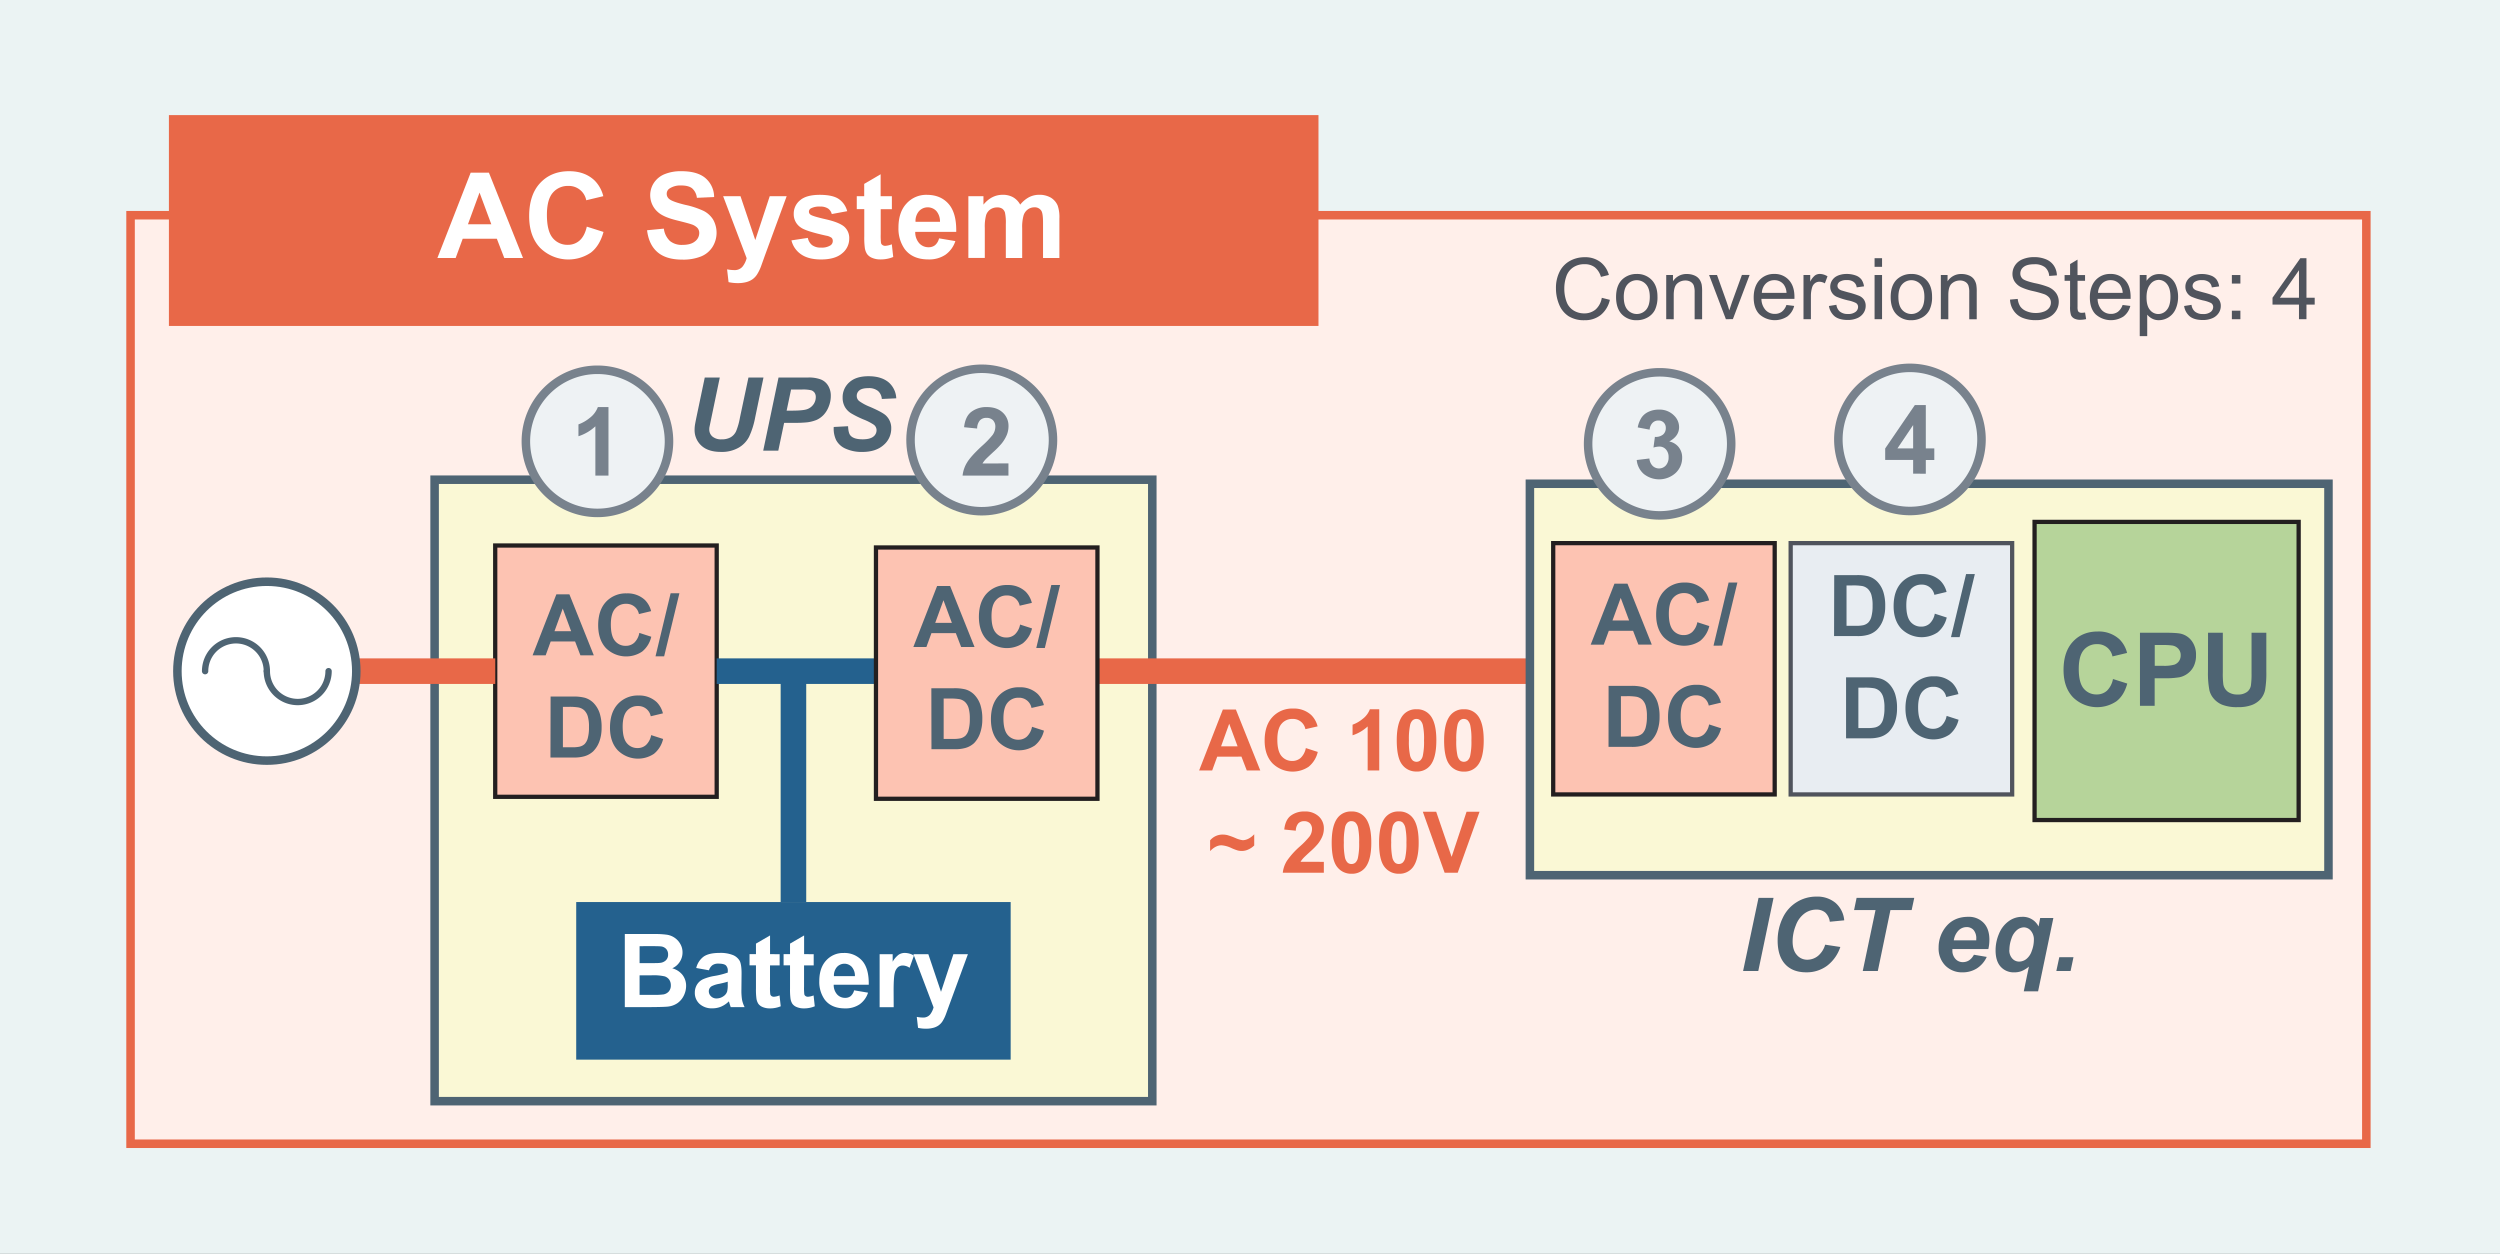 <svg id="Layer_1" data-name="Layer 1" xmlns="http://www.w3.org/2000/svg" viewBox="0 0 1296 650"><rect x="0" y="0" width="1296" height="650" fill="#333333" stroke="none"/><defs><style>.cls-1{fill:#ebf3f3;stroke-width:0.87px;}.cls-1,.cls-16,.cls-4{stroke:#231f20;}.cls-1,.cls-12,.cls-13,.cls-14,.cls-16,.cls-17,.cls-2,.cls-3,.cls-4,.cls-9{stroke-miterlimit:10;}.cls-2{fill:#ffefea;}.cls-12,.cls-2{stroke:#e86848;}.cls-14,.cls-2,.cls-3,.cls-9{stroke-width:4.42px;}.cls-3{fill:#faf8d5;}.cls-14,.cls-15,.cls-3{stroke:#4e6473;}.cls-4{fill:#fdc3b2;}.cls-16,.cls-17,.cls-4{stroke-width:2.21px;}.cls-5{fill:#4e6473;}.cls-6{fill:#24618e;}.cls-14,.cls-7{fill:#fff;}.cls-8{fill:#e86848;}.cls-9{fill:#eef2f4;stroke:#78828d;}.cls-10{fill:#78828d;}.cls-11{fill:#50545d;}.cls-12,.cls-13,.cls-15{fill:none;}.cls-12,.cls-13{stroke-width:13.25px;}.cls-13{stroke:#24618e;}.cls-15{stroke-linecap:round;stroke-linejoin:round;stroke-width:3.29px;}.cls-16{fill:#b6d49a;}.cls-17{fill:#e8edf2;stroke:#50545d;}</style></defs><rect class="cls-1" x="-7.35" y="-7.18" width="1310.2" height="666.95"/><rect class="cls-2" x="67.68" y="111.57" width="1159.03" height="481.35"/><rect class="cls-3" x="225.3" y="248.68" width="372.05" height="322.17"/><rect class="cls-4" x="256.72" y="282.79" width="114.82" height="130.28"/><path class="cls-5" d="M307.82,339.71h-6.94l-2.76-7.18H285.48l-2.6,7.18H276.1l12.32-31.61h6.75ZM296.07,327.2l-4.35-11.73-4.27,11.73Z"/><path class="cls-5" d="M331.43,328.09l6.19,2a13.89,13.89,0,0,1-4.73,7.69A14.9,14.9,0,0,1,314.14,336q-4-4.31-4.05-11.77,0-7.89,4.07-12.25a14,14,0,0,1,10.72-4.37A13.11,13.11,0,0,1,334.3,311a12.45,12.45,0,0,1,3.24,5.82l-6.32,1.51a6.55,6.55,0,0,0-6.66-5.31,7.21,7.21,0,0,0-5.71,2.53q-2.19,2.52-2.19,8.17c0,4,.72,6.84,2.16,8.54a7,7,0,0,0,5.61,2.54,6.42,6.42,0,0,0,4.37-1.61A9.35,9.35,0,0,0,331.43,328.09Z"/><path class="cls-5" d="M339.82,340.25l7.83-32.69h4.55l-7.91,32.69Z"/><path class="cls-5" d="M285.43,361.09H297.1a22.37,22.37,0,0,1,6,.61,10.49,10.49,0,0,1,4.77,2.91,13.8,13.8,0,0,1,3,5.12,23.34,23.34,0,0,1,1,7.47,20.74,20.74,0,0,1-1,6.73,14,14,0,0,1-3.38,5.58,11.21,11.21,0,0,1-4.49,2.52,19.15,19.15,0,0,1-5.65.67h-12Zm6.38,5.35v20.94h4.77a16.77,16.77,0,0,0,3.86-.31,5.85,5.85,0,0,0,2.58-1.31,6.84,6.84,0,0,0,1.67-3.05,20.75,20.75,0,0,0,.64-5.79,19,19,0,0,0-.64-5.63,7.35,7.35,0,0,0-1.81-3.06,6.17,6.17,0,0,0-3-1.49,29.12,29.12,0,0,0-5.24-.3Z"/><path class="cls-5" d="M337.57,381.08l6.19,2a13.9,13.9,0,0,1-4.74,7.69,14.89,14.89,0,0,1-18.74-1.79q-4.06-4.31-4.06-11.76,0-7.89,4.08-12.26A14,14,0,0,1,331,360.55a13.19,13.19,0,0,1,9.43,3.43,12.53,12.53,0,0,1,3.23,5.82l-6.32,1.51a6.52,6.52,0,0,0-6.66-5.3,7.2,7.2,0,0,0-5.7,2.52c-1.46,1.68-2.19,4.41-2.19,8.17q0,6,2.16,8.54a7,7,0,0,0,5.6,2.55,6.38,6.38,0,0,0,4.38-1.62A9.42,9.42,0,0,0,337.57,381.08Z"/><rect class="cls-6" x="298.71" y="467.62" width="225.22" height="81.7"/><path class="cls-7" d="M323.9,484.2h15.17a43.87,43.87,0,0,1,6.71.37,9.58,9.58,0,0,1,6.87,4.74,8.55,8.55,0,0,1,1.17,4.43,8.8,8.8,0,0,1-1.44,4.89,8.9,8.9,0,0,1-3.89,3.34,10.07,10.07,0,0,1,5.33,3.44,9.17,9.17,0,0,1,1.86,5.72,11.34,11.34,0,0,1-1.2,5,10.15,10.15,0,0,1-3.29,3.9,10.76,10.76,0,0,1-5.14,1.8q-1.91.21-9.23.26H323.9Zm7.66,6.31v8.77h5c3,0,4.84,0,5.57-.13a5,5,0,0,0,3.09-1.36,4,4,0,0,0,1.12-3,4.17,4.17,0,0,0-1-2.86,4.37,4.37,0,0,0-2.88-1.33q-1.14-.13-6.55-.13Zm0,15.09v10.14h7.09a35.77,35.77,0,0,0,5.26-.23,4.82,4.82,0,0,0,2.78-1.52,4.67,4.67,0,0,0,1.07-3.22,5,5,0,0,0-.83-2.9,4.68,4.68,0,0,0-2.39-1.73,26.16,26.16,0,0,0-6.79-.54Z"/><path class="cls-7" d="M367.53,503l-6.6-1.19a10.31,10.31,0,0,1,3.83-5.9q2.72-1.9,8.07-1.91a17.38,17.38,0,0,1,7.25,1.15,7.24,7.24,0,0,1,3.35,2.92c.65,1.19,1,3.35,1,6.51l-.08,8.49a29.66,29.66,0,0,0,.35,5.34,15.37,15.37,0,0,0,1.31,3.69h-7.19c-.19-.48-.43-1.2-.7-2.15-.12-.43-.21-.71-.26-.85a13.12,13.12,0,0,1-4,2.72,11.45,11.45,0,0,1-4.53.9,9.38,9.38,0,0,1-6.68-2.3,7.67,7.67,0,0,1-2.45-5.82,7.84,7.84,0,0,1,1.11-4.16,7.29,7.29,0,0,1,3.12-2.79,24.66,24.66,0,0,1,5.78-1.7,39.22,39.22,0,0,0,7.07-1.78v-.73a3.75,3.75,0,0,0-1-3q-1-.9-3.9-.9a5.18,5.18,0,0,0-3,.77A5.24,5.24,0,0,0,367.53,503Zm9.73,5.9c-.93.31-2.41.68-4.43,1.12a13.47,13.47,0,0,0-3.95,1.26,3.05,3.05,0,0,0-1.43,2.57,3.55,3.55,0,0,0,1.14,2.63,3.94,3.94,0,0,0,2.9,1.12,6.25,6.25,0,0,0,3.75-1.3,4.48,4.48,0,0,0,1.73-2.4,14.32,14.32,0,0,0,.29-3.55Z"/><path class="cls-7" d="M404.17,494.65v5.8h-5v11.07a28.61,28.61,0,0,0,.14,3.92,1.61,1.61,0,0,0,.65.92,2.08,2.08,0,0,0,1.23.36,9.25,9.25,0,0,0,2.92-.7l.62,5.64a14.33,14.33,0,0,1-5.74,1.09,9.08,9.08,0,0,1-3.54-.66,5.13,5.13,0,0,1-2.32-1.71,6.76,6.76,0,0,1-1-2.83,34.2,34.2,0,0,1-.24-5.12v-12h-3.33v-5.8h3.33v-5.46l7.3-4.24v9.7Z"/><path class="cls-7" d="M421.82,494.65v5.8h-5v11.07a28.61,28.61,0,0,0,.14,3.92,1.57,1.57,0,0,0,.65.92,2,2,0,0,0,1.23.36,9.31,9.31,0,0,0,2.92-.7l.62,5.64a14.33,14.33,0,0,1-5.74,1.09,9.13,9.13,0,0,1-3.55-.66,5.15,5.15,0,0,1-2.31-1.71,6.62,6.62,0,0,1-1-2.83,36.19,36.19,0,0,1-.23-5.12v-12h-3.34v-5.8h3.34v-5.46l7.3-4.24v9.7Z"/><path class="cls-7" d="M442.77,513.38,450,514.6a11.87,11.87,0,0,1-4.41,6.07,13,13,0,0,1-7.54,2.08q-7.17,0-10.61-4.68a15.74,15.74,0,0,1-2.72-9.47q0-6.84,3.57-10.7a11.76,11.76,0,0,1,9-3.87,12.2,12.2,0,0,1,9.68,4.05q3.54,4.05,3.39,12.41H432.19a7.36,7.36,0,0,0,1.76,5,5.5,5.5,0,0,0,4.19,1.8,4.48,4.48,0,0,0,2.88-.93A5.81,5.81,0,0,0,442.77,513.38Zm.42-7.35a7,7,0,0,0-1.63-4.79,5.23,5.23,0,0,0-7.71.09,6.65,6.65,0,0,0-1.53,4.7Z"/><path class="cls-7" d="M463.29,522.13H456V494.65h6.76v3.91a11.58,11.58,0,0,1,3.12-3.65A5.69,5.69,0,0,1,469,494a9.31,9.31,0,0,1,4.79,1.37l-2.26,6.34a6.39,6.39,0,0,0-3.41-1.19,4,4,0,0,0-2.59.84,5.74,5.74,0,0,0-1.67,3c-.4,1.47-.61,4.54-.61,9.21Z"/><path class="cls-7" d="M473.52,494.65h7.73l6.57,19.51,6.42-19.51h7.53l-9.7,26.44-1.74,4.79a19,19,0,0,1-1.82,3.68,8,8,0,0,1-2,2.05,8.61,8.61,0,0,1-2.77,1.23,14.09,14.09,0,0,1-3.71.44,18.91,18.91,0,0,1-4.12-.44l-.65-5.69a16.52,16.52,0,0,0,3.08.34,4.6,4.6,0,0,0,3.76-1.49,10.34,10.34,0,0,0,1.86-3.79Z"/><rect class="cls-8" x="87.56" y="59.67" width="595.94" height="109.3"/><path class="cls-7" d="M271.14,133.76h-9.72l-3.86-10H239.87l-3.66,10h-9.47L244,89.51h9.45Zm-16.45-17.51-6.1-16.42-6,16.42Z"/><path class="cls-7" d="M304.2,117.49l8.66,2.75q-2,7.24-6.62,10.76A20.84,20.84,0,0,1,280,128.49q-5.69-6-5.68-16.46,0-11.06,5.71-17.17t15-6.11q8.12,0,13.19,4.8a17.42,17.42,0,0,1,4.53,8.15l-8.84,2.11a9.15,9.15,0,0,0-9.33-7.42,10.1,10.1,0,0,0-8,3.53q-3.06,3.54-3.06,11.44,0,8.4,3,12a9.81,9.81,0,0,0,7.85,3.56,9,9,0,0,0,6.13-2.27C302.23,123.1,303.45,120.73,304.2,117.49Z"/><path class="cls-7" d="M335.44,119.36l8.7-.84a10.61,10.61,0,0,0,3.18,6.43,9.63,9.63,0,0,0,6.48,2q4.31,0,6.5-1.83a5.42,5.42,0,0,0,2.19-4.27,4,4,0,0,0-.92-2.67,7.37,7.37,0,0,0-3.22-1.92c-1-.36-3.43-1-7.15-1.93Q344,112.6,341.12,110A11.61,11.61,0,0,1,339,94.77a12.06,12.06,0,0,1,5.52-4.48,22.1,22.1,0,0,1,8.71-1.54q8.34,0,12.55,3.65a12.93,12.93,0,0,1,4.42,9.75l-8.94.4a7.57,7.57,0,0,0-2.46-4.91c-1.26-1-3.14-1.49-5.66-1.49a10.21,10.21,0,0,0-6.1,1.6,3.22,3.22,0,0,0-1.41,2.74,3.4,3.4,0,0,0,1.32,2.69c1.13.95,3.87,1.93,8.21,3a43.87,43.87,0,0,1,9.65,3.18,12.51,12.51,0,0,1,4.89,4.5,13.89,13.89,0,0,1-.35,14.17,12.67,12.67,0,0,1-6,4.94,25,25,0,0,1-9.63,1.62q-8.4,0-12.89-3.88T335.44,119.36Z"/><path class="cls-7" d="M374.87,101.7h9l7.67,22.76,7.49-22.76h8.78l-11.32,30.85-2,5.59a22.35,22.35,0,0,1-2.13,4.29,9.29,9.29,0,0,1-2.32,2.39,10.11,10.11,0,0,1-3.23,1.44,16.92,16.92,0,0,1-4.33.51,22.61,22.61,0,0,1-4.8-.51l-.76-6.64a18.93,18.93,0,0,0,3.59.39,5.32,5.32,0,0,0,4.38-1.74,11.87,11.87,0,0,0,2.17-4.42Z"/><path class="cls-7" d="M410.28,124.61l8.51-1.29a6.22,6.22,0,0,0,2.2,3.75,7.43,7.43,0,0,0,4.65,1.29,8.4,8.4,0,0,0,4.95-1.21,2.68,2.68,0,0,0,1.12-2.26,2.22,2.22,0,0,0-.6-1.6,6.62,6.62,0,0,0-2.84-1.12q-10.26-2.27-13-4.14a8.24,8.24,0,0,1-3.8-7.21,8.89,8.89,0,0,1,3.29-7Q418,101,425,101q6.58,0,9.78,2.14a11,11,0,0,1,4.41,6.34l-8,1.48a4.94,4.94,0,0,0-1.95-2.87,7.16,7.16,0,0,0-4.09-1,9.27,9.27,0,0,0-4.8.94,2,2,0,0,0-1,1.72,1.88,1.88,0,0,0,.85,1.54c.76.56,3.41,1.36,7.92,2.39s7.68,2.28,9.47,3.77a7.84,7.84,0,0,1,2.65,6.31,9.68,9.68,0,0,1-3.68,7.58q-3.68,3.17-10.9,3.17-6.54,0-10.37-2.66A12.24,12.24,0,0,1,410.28,124.61Z"/><path class="cls-7" d="M462.35,101.7v6.76h-5.79v12.92a32.91,32.91,0,0,0,.16,4.58,1.84,1.84,0,0,0,.76,1.07,2.39,2.39,0,0,0,1.43.42,11,11,0,0,0,3.41-.81l.73,6.58a17,17,0,0,1-6.71,1.27,10.67,10.67,0,0,1-4.13-.77,6,6,0,0,1-2.7-2,7.83,7.83,0,0,1-1.2-3.3,41.45,41.45,0,0,1-.27-6v-14h-3.89V101.7H448V95.33l8.52-5V101.7Z"/><path class="cls-7" d="M486.8,123.56l8.46,1.42a13.91,13.91,0,0,1-5.15,7.08,15.12,15.12,0,0,1-8.8,2.43q-8.35,0-12.38-5.47A18.38,18.38,0,0,1,465.76,118q0-8,4.17-12.48A13.71,13.71,0,0,1,480.46,101q7.16,0,11.3,4.72t3.95,14.48H474.46a8.58,8.58,0,0,0,2.05,5.87,6.42,6.42,0,0,0,4.89,2.1,5.2,5.2,0,0,0,3.35-1.09A6.68,6.68,0,0,0,486.8,123.56Zm.49-8.58a8.22,8.22,0,0,0-1.9-5.6,6.14,6.14,0,0,0-9,.11,7.81,7.81,0,0,0-1.78,5.49Z"/><path class="cls-7" d="M502,101.7h7.82v4.38c2.79-3.4,6.13-5.1,10-5.1a10.81,10.81,0,0,1,5.34,1.26,9.84,9.84,0,0,1,3.72,3.84,14.79,14.79,0,0,1,4.55-3.84,11.27,11.27,0,0,1,5.23-1.26,11.67,11.67,0,0,1,6,1.43,8.85,8.85,0,0,1,3.66,4.21,18.37,18.37,0,0,1,.87,6.64v20.5h-8.48V115.44c0-3.18-.29-5.24-.88-6.16a4,4,0,0,0-3.62-1.81,5.81,5.81,0,0,0-3.35,1.08,6,6,0,0,0-2.26,3.19,22.62,22.62,0,0,0-.7,6.62v15.4h-8.48V116.19a24.56,24.56,0,0,0-.45-6,3.88,3.88,0,0,0-1.41-2,4.44,4.44,0,0,0-2.58-.66,6.21,6.21,0,0,0-3.53,1,5.78,5.78,0,0,0-2.25,3,22.75,22.75,0,0,0-.68,6.61v15.58H502Z"/><path class="cls-9" d="M346.81,228.79a37.1,37.1,0,1,1-37.1-37.1A37.1,37.1,0,0,1,346.81,228.79Z"/><path class="cls-10" d="M315.43,246.54h-6.79V221a23.35,23.35,0,0,1-8.77,5.15V220a19.69,19.69,0,0,0,5.78-3.3,12.53,12.53,0,0,0,4.27-5.66h5.51Z"/><circle class="cls-9" cx="511.51" cy="228.79" r="37.09" transform="matrix(0.92, -0.38, 0.38, 0.92, -48.58, 211.98)"/><path class="cls-10" d="M522.78,240.24v6.3H499a16.37,16.37,0,0,1,2.32-6.77q1.92-3.2,7.63-8.49a47,47,0,0,0,5.62-5.8,7.42,7.42,0,0,0,1.41-4.15,4.74,4.74,0,0,0-1.22-3.49,4.58,4.58,0,0,0-3.37-1.22A4.51,4.51,0,0,0,508,217.9a6.56,6.56,0,0,0-1.45,4.25l-6.77-.68c.41-3.73,1.67-6.41,3.8-8a12.76,12.76,0,0,1,8-2.44c3.49,0,6.23.95,8.23,2.83a9.26,9.26,0,0,1,3,7,12.27,12.27,0,0,1-.86,4.55,18.54,18.54,0,0,1-2.72,4.53,43.69,43.69,0,0,1-4.44,4.51c-2.14,2-3.5,3.27-4.07,3.92a11.46,11.46,0,0,0-1.39,1.88Z"/><path class="cls-11" d="M830.37,154.38l4.19,1.06a14.14,14.14,0,0,1-4.74,7.86,13.05,13.05,0,0,1-8.35,2.7,15,15,0,0,1-8.31-2.08,13,13,0,0,1-4.88-6,21.6,21.6,0,0,1-1.67-8.48,18.58,18.58,0,0,1,1.89-8.61,13,13,0,0,1,5.37-5.59,15.68,15.68,0,0,1,7.66-1.9,13,13,0,0,1,8,2.41,12.52,12.52,0,0,1,4.51,6.79l-4.12,1a9.77,9.77,0,0,0-3.19-5,8.52,8.52,0,0,0-5.26-1.58,10.24,10.24,0,0,0-6.09,1.75,9.2,9.2,0,0,0-3.44,4.69,18.66,18.66,0,0,0-1,6.07,19.33,19.33,0,0,0,1.18,7,8.73,8.73,0,0,0,3.65,4.5,10.31,10.31,0,0,0,5.37,1.49,9,9,0,0,0,6-2A10.32,10.32,0,0,0,830.37,154.38Z"/><path class="cls-11" d="M837.77,154q0-6.36,3.54-9.43a10.68,10.68,0,0,1,7.2-2.54,10.28,10.28,0,0,1,7.72,3.09c2,2.07,3,4.92,3,8.55a15.23,15.23,0,0,1-1.32,7,9.37,9.37,0,0,1-3.86,3.93,11.17,11.17,0,0,1-5.53,1.4,10.29,10.29,0,0,1-7.78-3.08Q837.78,159.81,837.77,154Zm4,0q0,4.39,1.92,6.58a6.39,6.39,0,0,0,9.64,0c1.28-1.46,1.92-3.7,1.92-6.7,0-2.84-.65-5-1.93-6.44a6.4,6.4,0,0,0-9.63,0Q841.76,149.61,841.76,154Z"/><path class="cls-11" d="M863.77,165.47v-22.9h3.5v3.25a8.24,8.24,0,0,1,7.29-3.77,9.64,9.64,0,0,1,3.8.74,6.07,6.07,0,0,1,2.6,2,7.59,7.59,0,0,1,1.21,2.87,22.89,22.89,0,0,1,.21,3.78v14.08H878.5V151.54a10.49,10.49,0,0,0-.45-3.55,3.76,3.76,0,0,0-1.61-1.88,5.17,5.17,0,0,0-2.7-.7,6.28,6.28,0,0,0-4.28,1.58q-1.8,1.57-1.8,6v12.51Z"/><path class="cls-11" d="M894.7,165.47,886,142.57h4.1L895,156.28q.79,2.22,1.46,4.61c.35-1.2.83-2.65,1.45-4.35l5.09-14h4l-8.67,22.9Z"/><path class="cls-11" d="M926.09,158.09l4,.5a9.75,9.75,0,0,1-3.51,5.45,11.93,11.93,0,0,1-14.53-1.15c-2-2.06-2.94-5-2.94-8.68s1-6.84,3-9a10,10,0,0,1,7.72-3.19,9.77,9.77,0,0,1,7.5,3.13q2.91,3.12,2.91,8.79c0,.23,0,.58,0,1H913.13a8.8,8.8,0,0,0,2.14,5.78,6.35,6.35,0,0,0,4.78,2,5.93,5.93,0,0,0,3.65-1.12A7.5,7.5,0,0,0,926.09,158.09Zm-12.74-6.27h12.78a7.81,7.81,0,0,0-1.46-4.34,6,6,0,0,0-4.81-2.24,6.2,6.2,0,0,0-4.5,1.79A7.1,7.1,0,0,0,913.35,151.82Z"/><path class="cls-11" d="M934.93,165.47v-22.9h3.49V146a9.53,9.53,0,0,1,2.47-3.22,4.38,4.38,0,0,1,2.49-.77,7.6,7.6,0,0,1,4,1.25L946,146.9a5.57,5.57,0,0,0-2.85-.84,3.71,3.71,0,0,0-2.29.76,4.23,4.23,0,0,0-1.44,2.13,15.16,15.16,0,0,0-.65,4.53v12Z"/><path class="cls-11" d="M948.13,158.63,952,158a5.37,5.37,0,0,0,1.81,3.53,6.25,6.25,0,0,0,4.12,1.23,6,6,0,0,0,4-1.09,3.25,3.25,0,0,0,1.3-2.55,2.34,2.34,0,0,0-1.15-2.07,16.35,16.35,0,0,0-4-1.32,36.85,36.85,0,0,1-5.92-1.86,5.68,5.68,0,0,1-3.36-5.25,6,6,0,0,1,.7-2.84,6.42,6.42,0,0,1,1.91-2.17,8.26,8.26,0,0,1,2.47-1.13,11.71,11.71,0,0,1,3.36-.46,13.44,13.44,0,0,1,4.73.77,6.44,6.44,0,0,1,3,2.11,8.2,8.2,0,0,1,1.33,3.54l-3.79.52a4.12,4.12,0,0,0-1.5-2.76,5.48,5.48,0,0,0-3.5-1,6.34,6.34,0,0,0-3.82.88,2.58,2.58,0,0,0-1.14,2.07,2.1,2.1,0,0,0,.47,1.36,3.46,3.46,0,0,0,1.49,1c.39.14,1.53.47,3.43,1a46.49,46.49,0,0,1,5.74,1.8,5.86,5.86,0,0,1,2.56,2,5.68,5.68,0,0,1,.93,3.32,6.47,6.47,0,0,1-1.14,3.65,7.29,7.29,0,0,1-3.26,2.66,12,12,0,0,1-4.83.93q-4.47,0-6.81-1.85A8.62,8.62,0,0,1,948.13,158.63Z"/><path class="cls-11" d="M971.78,138.32v-4.47h3.88v4.47Zm0,27.15v-22.9h3.88v22.9Z"/><path class="cls-11" d="M980.13,154q0-6.36,3.53-9.43a10.68,10.68,0,0,1,7.2-2.54,10.27,10.27,0,0,1,7.72,3.09q3,3.11,3,8.55a15.09,15.09,0,0,1-1.33,7,9.35,9.35,0,0,1-3.85,3.93,11.21,11.21,0,0,1-5.54,1.4,10.28,10.28,0,0,1-7.77-3.08C981.11,160.84,980.13,157.88,980.13,154Zm4,0c0,2.93.63,5.12,1.91,6.58a6.39,6.39,0,0,0,9.64,0c1.28-1.46,1.92-3.7,1.92-6.7,0-2.84-.64-5-1.93-6.44a6.4,6.4,0,0,0-9.63,0C984.75,148.89,984.12,151.08,984.12,154Z"/><path class="cls-11" d="M1006.13,165.47v-22.9h3.49v3.25a8.26,8.26,0,0,1,7.29-3.77,9.69,9.69,0,0,1,3.81.74,6.07,6.07,0,0,1,2.6,2,7.58,7.58,0,0,1,1.2,2.87,21.52,21.52,0,0,1,.22,3.78v14.08h-3.88V151.54a10.49,10.49,0,0,0-.45-3.55,3.81,3.81,0,0,0-1.61-1.88,5.18,5.18,0,0,0-2.71-.7,6.29,6.29,0,0,0-4.28,1.58q-1.8,1.57-1.8,6v12.51Z"/><path class="cls-11" d="M1042,155.31l4-.35a8.81,8.81,0,0,0,1.3,3.9,7.18,7.18,0,0,0,3.18,2.45,12,12,0,0,0,4.86.94,11.49,11.49,0,0,0,4.22-.71,5.84,5.84,0,0,0,2.73-1.95,4.51,4.51,0,0,0,.89-2.71,4.06,4.06,0,0,0-.86-2.59,6.33,6.33,0,0,0-2.84-1.87,57.37,57.37,0,0,0-5.63-1.54,29.19,29.19,0,0,1-6.1-2,8.67,8.67,0,0,1-3.38-2.95,7.2,7.2,0,0,1-1.11-3.93,8,8,0,0,1,1.36-4.48,8.44,8.44,0,0,1,4-3.16,15.21,15.21,0,0,1,5.8-1.07,15.77,15.77,0,0,1,6.2,1.13,8.92,8.92,0,0,1,4.13,3.33,9.6,9.6,0,0,1,1.55,5l-4,.3a6.5,6.5,0,0,0-2.19-4.53,8.54,8.54,0,0,0-5.51-1.53c-2.53,0-4.37.47-5.53,1.39a4.18,4.18,0,0,0-1.74,3.36,3.59,3.59,0,0,0,1.23,2.8q1.21,1.09,6.31,2.25a41.42,41.42,0,0,1,7,2,9.6,9.6,0,0,1,4.07,3.22,7.84,7.84,0,0,1,1.32,4.5,8.6,8.6,0,0,1-1.45,4.75,9.45,9.45,0,0,1-4.15,3.47,14.38,14.38,0,0,1-6.09,1.24,18.06,18.06,0,0,1-7.19-1.25,10,10,0,0,1-4.55-3.76A10.68,10.68,0,0,1,1042,155.31Z"/><path class="cls-11" d="M1080.89,162l.56,3.43a14.41,14.41,0,0,1-2.93.35,6.72,6.72,0,0,1-3.28-.67,3.75,3.75,0,0,1-1.64-1.76,13.79,13.79,0,0,1-.47-4.58V145.58h-2.85v-3h2.85v-5.68l3.86-2.32v8h3.9v3H1077V159a6.72,6.72,0,0,0,.2,2.13,1.57,1.57,0,0,0,.67.75,2.56,2.56,0,0,0,1.33.28A12.75,12.75,0,0,0,1080.89,162Z"/><path class="cls-11" d="M1100.36,158.09l4,.5a9.75,9.75,0,0,1-3.51,5.45,11.93,11.93,0,0,1-14.53-1.15c-2-2.06-2.94-5-2.94-8.68s1-6.84,3-9a10,10,0,0,1,7.72-3.19,9.77,9.77,0,0,1,7.5,3.13q2.91,3.12,2.91,8.79c0,.23,0,.58,0,1H1087.4a8.8,8.8,0,0,0,2.14,5.78,6.36,6.36,0,0,0,4.78,2,5.93,5.93,0,0,0,3.65-1.12A7.5,7.5,0,0,0,1100.36,158.09Zm-12.74-6.27h12.78a7.81,7.81,0,0,0-1.46-4.34,6,6,0,0,0-4.81-2.24,6.2,6.2,0,0,0-4.5,1.79A7.1,7.1,0,0,0,1087.62,151.82Z"/><path class="cls-11" d="M1109.24,174.24V142.57h3.54v3a8.71,8.71,0,0,1,2.83-2.62,7.75,7.75,0,0,1,3.81-.87,9,9,0,0,1,5.18,1.51,9.21,9.21,0,0,1,3.38,4.26,15.56,15.56,0,0,1,1.14,6,15.29,15.29,0,0,1-1.26,6.33,9.58,9.58,0,0,1-8.72,5.81,7.27,7.27,0,0,1-3.48-.82,7.86,7.86,0,0,1-2.54-2.07v11.15Zm3.52-20.09q0,4.41,1.79,6.53a5.48,5.48,0,0,0,4.33,2.11,5.6,5.6,0,0,0,4.43-2.19q1.85-2.19,1.85-6.78,0-4.38-1.8-6.55a5.41,5.41,0,0,0-4.31-2.18,5.57,5.57,0,0,0-4.38,2.32C1113.39,149,1112.76,151.2,1112.76,154.15Z"/><path class="cls-11" d="M1132.25,158.63l3.84-.6a5.36,5.36,0,0,0,1.8,3.53,6.26,6.26,0,0,0,4.13,1.23,6.07,6.07,0,0,0,4-1.09,3.24,3.24,0,0,0,1.29-2.55,2.35,2.35,0,0,0-1.14-2.07,16.49,16.49,0,0,0-4-1.32,36.85,36.85,0,0,1-5.92-1.86,5.65,5.65,0,0,1-3.35-5.25,5.89,5.89,0,0,1,.7-2.84,6.32,6.32,0,0,1,1.91-2.17,8,8,0,0,1,2.47-1.13,11.69,11.69,0,0,1,3.35-.46,13.4,13.4,0,0,1,4.73.77,6.44,6.44,0,0,1,3,2.11,8.2,8.2,0,0,1,1.34,3.54l-3.8.52a4.12,4.12,0,0,0-1.5-2.76,5.46,5.46,0,0,0-3.5-1,6.36,6.36,0,0,0-3.82.88,2.58,2.58,0,0,0-1.14,2.07,2.16,2.16,0,0,0,.47,1.36,3.53,3.53,0,0,0,1.49,1c.39.14,1.53.47,3.43,1a46.79,46.79,0,0,1,5.75,1.8,5.89,5.89,0,0,1,2.55,2,5.68,5.68,0,0,1,.93,3.32,6.54,6.54,0,0,1-1.13,3.65,7.37,7.37,0,0,1-3.27,2.66,12,12,0,0,1-4.83.93c-3,0-5.24-.62-6.8-1.85A8.63,8.63,0,0,1,1132.25,158.63Z"/><path class="cls-11" d="M1157,147v-4.42h4.42V147Zm0,18.48v-4.42h4.42v4.42Z"/><path class="cls-11" d="M1191.79,165.47V157.9h-13.72v-3.56l14.43-20.49h3.17v20.49h4.27v3.56h-4.27v7.57Zm0-11.13V140.09l-9.9,14.25Z"/><path class="cls-5" d="M365.35,195.7h7.79l-4.3,20.59-1.06,5.08a7.49,7.49,0,0,0-.1,1.21,4.79,4.79,0,0,0,1.64,3.72,7,7,0,0,0,4.78,1.46,9.25,9.25,0,0,0,4.65-1.06,7,7,0,0,0,2.85-3.16,34,34,0,0,0,2-7.12L388,195.7h7.79l-4.32,20.75a41.41,41.41,0,0,1-3.16,10,13.88,13.88,0,0,1-5.41,5.64,17.52,17.52,0,0,1-9.16,2.18q-6.62,0-10.14-3.25a10.86,10.86,0,0,1-3.52-8.34,16.21,16.21,0,0,1,.18-2.31c.07-.55.37-2.12.91-4.71Z"/><path class="cls-5" d="M403.47,233.63h-7.82l7.94-37.93H419a17.62,17.62,0,0,1,6.5,1,7.75,7.75,0,0,1,3.79,3.21,9.8,9.8,0,0,1,1.4,5.34,14.67,14.67,0,0,1-1.11,5.59,13.18,13.18,0,0,1-2.73,4.35,11.84,11.84,0,0,1-3.48,2.47,19.11,19.11,0,0,1-5,1.28,59.8,59.8,0,0,1-6.88.26h-5Zm4.32-20.75h2.4q6.19,0,8.26-.78a6.78,6.78,0,0,0,3.26-2.48,6.45,6.45,0,0,0,1.19-3.75,3.94,3.94,0,0,0-.61-2.26,3.54,3.54,0,0,0-1.71-1.28,18.5,18.5,0,0,0-4.9-.4h-5.59Z"/><path class="cls-5" d="M432.21,221.34l7.43-.39c.1,2.37.51,4,1.22,4.79,1.13,1.34,3.24,2,6.31,2q3.82,0,5.54-1.37a4.15,4.15,0,0,0,1.7-3.32,3.55,3.55,0,0,0-1.39-2.84,27.58,27.58,0,0,0-5.4-2.77,50.61,50.61,0,0,1-6.44-3.2,9.33,9.33,0,0,1-3.2-3.32,9.57,9.57,0,0,1-1.16-4.79,10.25,10.25,0,0,1,3.47-7.94q3.46-3.17,10-3.16t10.33,3.13a11.59,11.59,0,0,1,4,8.33l-7.48.34a6.12,6.12,0,0,0-2-4.17,7.46,7.46,0,0,0-5-1.45c-2.15,0-3.69.38-4.61,1.14a3.56,3.56,0,0,0-1.39,2.88,3.36,3.36,0,0,0,1.27,2.69,26.31,26.31,0,0,0,5.61,3q6.56,2.82,8.34,4.58a8.89,8.89,0,0,1,2.66,6.65,11.1,11.1,0,0,1-4,8.58q-4,3.56-11.06,3.56a20.14,20.14,0,0,1-8.48-1.65,10.08,10.08,0,0,1-5.06-4.56A13.91,13.91,0,0,1,432.21,221.34Z"/><path class="cls-5" d="M903.62,503.38l8-37.93h7.79l-7.92,37.93Z"/><path class="cls-5" d="M946.16,489.72l7.87,1.19a20.22,20.22,0,0,1-6.91,9.77,17.76,17.76,0,0,1-10.79,3.37q-7,0-10.88-4.19t-3.92-12.16a26.61,26.61,0,0,1,2.63-11.84,19.08,19.08,0,0,1,17.42-11.06,14.68,14.68,0,0,1,10,3.3,13.54,13.54,0,0,1,4.47,9l-7.48.73a7.92,7.92,0,0,0-2.39-4.8,7.1,7.1,0,0,0-4.72-1.49,10.32,10.32,0,0,0-6,2,13.23,13.23,0,0,0-4.49,6.14,22.26,22.26,0,0,0-1.68,8.35c0,3,.72,5.38,2.18,7a7,7,0,0,0,5.45,2.49,8.83,8.83,0,0,0,5.55-2A11.6,11.6,0,0,0,946.16,489.72Z"/><path class="cls-5" d="M973.46,503.38h-7.81l6.62-31.59H961.15l1.31-6.34h29.89L991,471.79h-11Z"/><path class="cls-5" d="M1030.75,492h-18.63c0,.29,0,.51,0,.67a6.24,6.24,0,0,0,1.57,4.42,5,5,0,0,0,3.82,1.68c2.46,0,4.39-1.27,5.77-3.83l6.65,1.12a14,14,0,0,1-5.19,6,13.57,13.57,0,0,1-7.29,2,12.09,12.09,0,0,1-9-3.51,12.61,12.61,0,0,1-3.47-9.27,16.93,16.93,0,0,1,3.13-10q4.27-6,12.19-6a10.56,10.56,0,0,1,8,3.12q3,3.12,3,8.74A21.06,21.06,0,0,1,1030.75,492Zm-6.26-4.53c0-.33,0-.58,0-.75a6.62,6.62,0,0,0-1.37-4.58,4.68,4.68,0,0,0-3.67-1.53,5.86,5.86,0,0,0-4.13,1.73,9.25,9.25,0,0,0-2.47,5.13Z"/><path class="cls-5" d="M1057.63,475.9h6.83l-7.91,38h-7.43l2.67-12.81a14.41,14.41,0,0,1-3.7,2.29,10.6,10.6,0,0,1-3.94.69,9,9,0,0,1-7-2.93q-2.64-2.91-2.64-8.51a21.75,21.75,0,0,1,1.79-8.61,14.83,14.83,0,0,1,5-6.46,11.57,11.57,0,0,1,6.87-2.27,9.07,9.07,0,0,1,8.62,5Zm-16,16.56a6.24,6.24,0,0,0,1.5,4.4,4.74,4.74,0,0,0,3.62,1.63,6.14,6.14,0,0,0,3.65-1.28,8.86,8.86,0,0,0,2.86-4.23,16.31,16.31,0,0,0,1.1-5.67,6.93,6.93,0,0,0-1.58-4.82,4.78,4.78,0,0,0-3.65-1.75,5.76,5.76,0,0,0-3.48,1.35,9.43,9.43,0,0,0-2.9,4.43A17.41,17.41,0,0,0,1041.67,492.46Z"/><path class="cls-5" d="M1067.54,496.21h7.35l-1.5,7.17H1066Z"/><line class="cls-12" x1="184.7" y1="347.93" x2="256.74" y2="347.93"/><line class="cls-12" x1="568.92" y1="347.93" x2="799.7" y2="347.93"/><line class="cls-13" x1="371.53" y1="347.93" x2="456.73" y2="347.93"/><line class="cls-13" x1="411.32" y1="347.93" x2="411.32" y2="467.62"/><path class="cls-8" d="M653.33,399.42h-7l-2.76-7.18H631l-2.61,7.18h-6.77l12.31-31.61h6.75Zm-11.76-12.51-4.35-11.73L633,386.91Z"/><path class="cls-8" d="M676.94,387.8l6.19,2a13.9,13.9,0,0,1-4.74,7.69,14.89,14.89,0,0,1-18.74-1.79q-4.06-4.31-4.06-11.77,0-7.89,4.08-12.25a13.93,13.93,0,0,1,10.71-4.37,13.15,13.15,0,0,1,9.43,3.43,12.53,12.53,0,0,1,3.23,5.82L676.72,378a6.55,6.55,0,0,0-6.66-5.31,7.17,7.17,0,0,0-5.7,2.53q-2.19,2.52-2.19,8.17c0,4,.72,6.84,2.15,8.54a7,7,0,0,0,5.61,2.54,6.42,6.42,0,0,0,4.38-1.61A9.42,9.42,0,0,0,676.94,387.8Z"/><path class="cls-8" d="M715,399.42H709V376.58a21,21,0,0,1-7.83,4.6v-5.5a17.48,17.48,0,0,0,5.16-2.95,11.19,11.19,0,0,0,3.81-5.05H715Z"/><path class="cls-8" d="M734.34,367.68a8.63,8.63,0,0,1,7.18,3.28q3.09,3.87,3.08,12.87t-3.1,12.89a8.62,8.62,0,0,1-7.16,3.24,9,9,0,0,1-7.44-3.55q-2.82-3.54-2.82-12.65,0-8.92,3.1-12.85A8.64,8.64,0,0,1,734.34,367.68Zm0,5a3.06,3.06,0,0,0-2,.7,4.73,4.73,0,0,0-1.34,2.52,34.46,34.46,0,0,0-.62,7.91,33.92,33.92,0,0,0,.56,7.64,5.32,5.32,0,0,0,1.41,2.77,3.1,3.1,0,0,0,3.91,0,4.65,4.65,0,0,0,1.34-2.51,34.78,34.78,0,0,0,.62-7.89,34.09,34.09,0,0,0-.56-7.65,5.44,5.44,0,0,0-1.41-2.78A3,3,0,0,0,734.34,372.7Z"/><path class="cls-8" d="M758.9,367.68a8.63,8.63,0,0,1,7.18,3.28q3.07,3.87,3.08,12.87t-3.1,12.89A8.62,8.62,0,0,1,758.9,400a9,9,0,0,1-7.44-3.55q-2.82-3.54-2.83-12.65,0-8.92,3.11-12.85A8.64,8.64,0,0,1,758.9,367.68Zm0,5a3.06,3.06,0,0,0-2,.7,4.73,4.73,0,0,0-1.34,2.52,34.31,34.31,0,0,0-.63,7.91,33.75,33.75,0,0,0,.57,7.64,5.32,5.32,0,0,0,1.41,2.77,3.1,3.1,0,0,0,3.91,0,4.65,4.65,0,0,0,1.34-2.51,34.78,34.78,0,0,0,.62-7.89,34.09,34.09,0,0,0-.56-7.65,5.44,5.44,0,0,0-1.41-2.78A3,3,0,0,0,758.9,372.7Z"/><path class="cls-8" d="M627.32,441.22v-5.58a8.41,8.41,0,0,1,6.38-3,11,11,0,0,1,2.51.27,34.18,34.18,0,0,1,4.1,1.47,13.89,13.89,0,0,0,4,1.19,6.84,6.84,0,0,0,2.79-.74,10.31,10.31,0,0,0,3.09-2.36v5.82a10.09,10.09,0,0,1-2.77,1.94,8,8,0,0,1-3.68.91,8.69,8.69,0,0,1-2.1-.26,24.77,24.77,0,0,1-3.24-1.23,14.18,14.18,0,0,0-5.22-1.45C631.2,438.22,629.23,439.22,627.32,441.22Z"/><path class="cls-8" d="M686.28,446.78v5.63H665a14.65,14.65,0,0,1,2.07-6.05,40.49,40.49,0,0,1,6.81-7.58,42.33,42.33,0,0,0,5-5.17,6.64,6.64,0,0,0,1.26-3.71,4.26,4.26,0,0,0-1.09-3.12,4.09,4.09,0,0,0-3-1.08,4,4,0,0,0-3,1.14,5.81,5.81,0,0,0-1.29,3.79l-6-.6q.54-5,3.38-7.18a11.39,11.39,0,0,1,7.12-2.18,10.28,10.28,0,0,1,7.35,2.52,8.32,8.32,0,0,1,2.68,6.28,10.9,10.9,0,0,1-.77,4.06,16.44,16.44,0,0,1-2.43,4.05,38.52,38.52,0,0,1-4,4c-1.91,1.75-3.13,2.92-3.64,3.49a11.25,11.25,0,0,0-1.24,1.68Z"/><path class="cls-8" d="M700.61,420.67a8.61,8.61,0,0,1,7.18,3.28q3.09,3.89,3.09,12.87t-3.11,12.9a8.63,8.63,0,0,1-7.16,3.23,9.05,9.05,0,0,1-7.44-3.55q-2.82-3.54-2.82-12.64,0-8.92,3.11-12.85A8.6,8.6,0,0,1,700.61,420.67Zm0,5a3,3,0,0,0-2,.7,4.65,4.65,0,0,0-1.33,2.51,34.31,34.31,0,0,0-.63,7.91,34.72,34.72,0,0,0,.56,7.65,5.36,5.36,0,0,0,1.41,2.77,3,3,0,0,0,2,.69,3.08,3.08,0,0,0,2-.7,4.72,4.72,0,0,0,1.33-2.52,34.05,34.05,0,0,0,.63-7.89,34.55,34.55,0,0,0-.56-7.64,5.51,5.51,0,0,0-1.41-2.78A3,3,0,0,0,700.61,425.7Z"/><path class="cls-8" d="M725.17,420.67a8.61,8.61,0,0,1,7.18,3.28q3.09,3.89,3.09,12.87t-3.11,12.9a8.63,8.63,0,0,1-7.16,3.23,9.05,9.05,0,0,1-7.44-3.55q-2.82-3.54-2.82-12.64,0-8.92,3.1-12.85A8.63,8.63,0,0,1,725.17,420.67Zm0,5a3,3,0,0,0-2,.7,4.65,4.65,0,0,0-1.33,2.51,34.31,34.31,0,0,0-.63,7.91,34.72,34.72,0,0,0,.56,7.65,5.36,5.36,0,0,0,1.41,2.77,3,3,0,0,0,1.95.69,3.08,3.08,0,0,0,2-.7,4.72,4.72,0,0,0,1.33-2.52,34.05,34.05,0,0,0,.63-7.89,34.55,34.55,0,0,0-.56-7.64,5.43,5.43,0,0,0-1.42-2.78A2.94,2.94,0,0,0,725.17,425.7Z"/><path class="cls-8" d="M748.89,452.41l-11.3-31.61h6.93l8,23.4,7.75-23.4H767l-11.32,31.61Z"/><circle class="cls-14" cx="138.33" cy="347.93" r="46.37"/><path class="cls-15" d="M138.33,347.93a16,16,0,1,0-32,0"/><path class="cls-15" d="M138.33,347.93a16,16,0,0,0,32,0"/><rect class="cls-4" x="454.1" y="283.81" width="114.82" height="130.28"/><path class="cls-5" d="M505.2,335.4h-6.94l-2.76-7.18H482.86l-2.61,7.18h-6.77l12.31-31.61h6.75Zm-11.75-12.51-4.36-11.73-4.27,11.73Z"/><path class="cls-5" d="M528.81,323.77l6.19,2a13.88,13.88,0,0,1-4.73,7.68,14.87,14.87,0,0,1-18.75-1.79q-4-4.29-4.06-11.76,0-7.89,4.08-12.26a14,14,0,0,1,10.72-4.36,13.14,13.14,0,0,1,9.42,3.43,12.44,12.44,0,0,1,3.23,5.82L528.6,314a6.55,6.55,0,0,0-6.67-5.31,7.17,7.17,0,0,0-5.7,2.53Q514,313.75,514,319.4q0,6,2.16,8.54a7,7,0,0,0,5.6,2.54,6.38,6.38,0,0,0,4.38-1.62A9.35,9.35,0,0,0,528.81,323.77Z"/><path class="cls-5" d="M537.2,335.94,545,303.25h4.55l-7.92,32.69Z"/><path class="cls-5" d="M482.81,356.78h11.66a23,23,0,0,1,6,.6,10.63,10.63,0,0,1,4.76,2.91,13.83,13.83,0,0,1,3,5.12,23.38,23.38,0,0,1,1,7.48,20.91,20.91,0,0,1-1,6.72A13.89,13.89,0,0,1,505,385.2a11.1,11.1,0,0,1-4.48,2.52,19.15,19.15,0,0,1-5.65.67h-12Zm6.38,5.35v20.93H494a17.57,17.57,0,0,0,3.86-.3,6,6,0,0,0,2.57-1.31,6.75,6.75,0,0,0,1.67-3.05,20.69,20.69,0,0,0,.65-5.79,18.9,18.9,0,0,0-.65-5.63,7.14,7.14,0,0,0-1.81-3.06,6,6,0,0,0-2.95-1.49,29.12,29.12,0,0,0-5.24-.3Z"/><path class="cls-5" d="M535,376.77l6.18,2a13.84,13.84,0,0,1-4.73,7.69,14.9,14.9,0,0,1-18.75-1.79q-4-4.31-4-11.77,0-7.89,4.07-12.25a14,14,0,0,1,10.72-4.37,13.11,13.11,0,0,1,9.42,3.43,12.45,12.45,0,0,1,3.24,5.82L534.73,367a6.52,6.52,0,0,0-6.66-5.3,7.2,7.2,0,0,0-5.71,2.52c-1.46,1.68-2.18,4.4-2.18,8.17,0,4,.71,6.84,2.15,8.54a7,7,0,0,0,5.61,2.54,6.46,6.46,0,0,0,4.38-1.61A9.49,9.49,0,0,0,535,376.77Z"/><rect class="cls-3" x="793.1" y="250.78" width="413.98" height="202.93"/><rect class="cls-16" x="1054.72" y="270.55" width="136.9" height="154.56"/><rect class="cls-4" x="805.18" y="281.56" width="114.82" height="130.28"/><rect class="cls-17" x="928.28" y="281.56" width="114.82" height="130.28"/><path class="cls-5" d="M856.29,334.17h-6.95L846.58,327H834l-2.61,7.18h-6.77l12.31-31.61h6.75Zm-11.76-12.51-4.35-11.73-4.27,11.73Z"/><path class="cls-5" d="M879.9,322.55l6.19,2a13.9,13.9,0,0,1-4.74,7.69,14.9,14.9,0,0,1-18.75-1.79q-4.05-4.31-4.05-11.76,0-7.9,4.08-12.26A14,14,0,0,1,873.34,302a13.15,13.15,0,0,1,9.43,3.43,12.53,12.53,0,0,1,3.23,5.82l-6.32,1.51a6.52,6.52,0,0,0-6.66-5.3,7.18,7.18,0,0,0-5.7,2.52c-1.46,1.68-2.19,4.41-2.19,8.17,0,4,.72,6.84,2.15,8.54a7,7,0,0,0,5.61,2.54,6.39,6.39,0,0,0,4.38-1.61A9.42,9.42,0,0,0,879.9,322.55Z"/><path class="cls-5" d="M888.29,334.71,896.11,302h4.55l-7.91,32.69Z"/><path class="cls-5" d="M833.89,355.55h11.67a22.45,22.45,0,0,1,6,.61,10.46,10.46,0,0,1,4.76,2.91,13.8,13.8,0,0,1,3,5.12,23.34,23.34,0,0,1,1,7.47,20.74,20.74,0,0,1-1,6.73A14,14,0,0,1,856,384a11.15,11.15,0,0,1-4.49,2.52,19.15,19.15,0,0,1-5.65.67h-12Zm6.39,5.35v20.94H845a17.51,17.51,0,0,0,3.86-.3,5.92,5.92,0,0,0,2.58-1.32,6.69,6.69,0,0,0,1.67-3.05,20.69,20.69,0,0,0,.65-5.79,19,19,0,0,0-.65-5.63,7.24,7.24,0,0,0-1.81-3.06,6.12,6.12,0,0,0-3-1.49,29,29,0,0,0-5.24-.3Z"/><path class="cls-5" d="M886,375.54l6.19,2a13.91,13.91,0,0,1-4.73,7.69,14.9,14.9,0,0,1-18.75-1.79q-4.05-4.31-4-11.76,0-7.89,4.07-12.26A14,14,0,0,1,879.48,355a13.17,13.17,0,0,1,9.42,3.43,12.35,12.35,0,0,1,3.23,5.82l-6.31,1.51a6.53,6.53,0,0,0-6.67-5.3,7.2,7.2,0,0,0-5.7,2.52c-1.46,1.68-2.19,4.41-2.19,8.17q0,6,2.16,8.54a7,7,0,0,0,5.6,2.55,6.38,6.38,0,0,0,4.38-1.62A9.38,9.38,0,0,0,886,375.54Z"/><path class="cls-5" d="M950.86,298.14h11.67a22.87,22.87,0,0,1,6,.6,10.67,10.67,0,0,1,4.77,2.91,13.93,13.93,0,0,1,3,5.13,23.34,23.34,0,0,1,1,7.47,20.64,20.64,0,0,1-1,6.72,13.89,13.89,0,0,1-3.39,5.59,11.1,11.1,0,0,1-4.48,2.52,19.15,19.15,0,0,1-5.65.67h-12Zm6.38,5.35v20.93H962a17.51,17.51,0,0,0,3.86-.3,5.86,5.86,0,0,0,2.57-1.31,6.75,6.75,0,0,0,1.68-3.05,20.75,20.75,0,0,0,.64-5.79,19,19,0,0,0-.64-5.63,7.26,7.26,0,0,0-1.82-3.06,6,6,0,0,0-2.95-1.49,29.12,29.12,0,0,0-5.24-.3Z"/><path class="cls-5" d="M1003,318.13l6.19,2a14,14,0,0,1-4.73,7.69A14.9,14.9,0,0,1,985.71,326q-4.07-4.31-4.06-11.76,0-7.91,4.08-12.26a14,14,0,0,1,10.71-4.37,13.15,13.15,0,0,1,9.43,3.43,12.53,12.53,0,0,1,3.23,5.82l-6.32,1.51a6.52,6.52,0,0,0-6.66-5.3,7.2,7.2,0,0,0-5.7,2.52c-1.46,1.68-2.19,4.41-2.19,8.17,0,4,.72,6.84,2.15,8.54a7,7,0,0,0,5.61,2.54,6.38,6.38,0,0,0,4.38-1.61A9.42,9.42,0,0,0,1003,318.13Z"/><path class="cls-5" d="M1011.39,330.29l7.82-32.69h4.55l-7.91,32.69Z"/><path class="cls-5" d="M957,351.13h11.66a22.45,22.45,0,0,1,6,.61,10.46,10.46,0,0,1,4.76,2.91,13.8,13.8,0,0,1,3,5.12,23.31,23.31,0,0,1,1,7.47,21,21,0,0,1-1,6.73,14,14,0,0,1-3.39,5.58,11.17,11.17,0,0,1-4.48,2.52,19.2,19.2,0,0,1-5.65.67H957Zm6.38,5.35v20.94h4.76a17.51,17.51,0,0,0,3.86-.3,5.86,5.86,0,0,0,2.58-1.32,6.69,6.69,0,0,0,1.67-3.05,20.69,20.69,0,0,0,.65-5.79,19,19,0,0,0-.65-5.63,7.14,7.14,0,0,0-1.81-3.06,6.13,6.13,0,0,0-3-1.49,29.2,29.2,0,0,0-5.24-.3Z"/><path class="cls-5" d="M1009.13,371.12l6.19,2a13.86,13.86,0,0,1-4.73,7.69A14.9,14.9,0,0,1,991.84,379q-4.05-4.31-4.05-11.76,0-7.89,4.07-12.26a14,14,0,0,1,10.72-4.37A13.15,13.15,0,0,1,1012,354a12.45,12.45,0,0,1,3.24,5.82l-6.32,1.51a6.52,6.52,0,0,0-6.66-5.3,7.2,7.2,0,0,0-5.71,2.52c-1.46,1.68-2.19,4.41-2.19,8.17q0,6,2.16,8.54a7,7,0,0,0,5.61,2.55,6.38,6.38,0,0,0,4.37-1.62A9.38,9.38,0,0,0,1009.13,371.12Z"/><path class="cls-5" d="M1095.36,352l7.42,2.36q-1.69,6.21-5.68,9.22a17.85,17.85,0,0,1-22.49-2.14q-4.87-5.17-4.87-14.12,0-9.47,4.89-14.71t12.86-5.24a15.8,15.8,0,0,1,11.31,4.11,15,15,0,0,1,3.88,7l-7.58,1.81a7.82,7.82,0,0,0-8-6.36,8.64,8.64,0,0,0-6.84,3q-2.62,3-2.63,9.81,0,7.2,2.59,10.25A8.43,8.43,0,0,0,1087,360a7.7,7.7,0,0,0,5.25-1.94A11.25,11.25,0,0,0,1095.36,352Z"/><path class="cls-5" d="M1109.36,365.9V328h12.29c4.65,0,7.69.19,9.1.57a9.88,9.88,0,0,1,5.46,3.71,11.77,11.77,0,0,1,2.2,7.39,12.43,12.43,0,0,1-1.26,5.87,10.41,10.41,0,0,1-3.23,3.74,11.09,11.09,0,0,1-4,1.8,43.93,43.93,0,0,1-7.94.54h-5V365.9Zm7.66-31.52v10.77h4.19a19.62,19.62,0,0,0,6-.6,5,5,0,0,0,2.4-1.86,5.17,5.17,0,0,0,.86-2.95,4.92,4.92,0,0,0-1.21-3.42,5.37,5.37,0,0,0-3.08-1.68,37.14,37.14,0,0,0-5.51-.26Z"/><path class="cls-5" d="M1144.65,328h7.66v20.54a42.78,42.78,0,0,0,.28,6.34,6.14,6.14,0,0,0,2.35,3.74,8.14,8.14,0,0,0,5,1.41,7.7,7.7,0,0,0,4.92-1.33,5.26,5.26,0,0,0,2-3.28,41.72,41.72,0,0,0,.34-6.44V328h7.66v19.92a51.5,51.5,0,0,1-.62,9.65,10.75,10.75,0,0,1-2.29,4.76,11.5,11.5,0,0,1-4.47,3.1,19.53,19.53,0,0,1-7.29,1.15,20.9,20.9,0,0,1-8.24-1.26,11.58,11.58,0,0,1-4.44-3.26,10.46,10.46,0,0,1-2.15-4.2,46.14,46.14,0,0,1-.75-9.63Z"/><path class="cls-9" d="M897.46,230.12A37.09,37.09,0,1,1,860.37,193,37.09,37.09,0,0,1,897.46,230.12Z"/><path class="cls-10" d="M848.48,238.47l6.57-.79a6.18,6.18,0,0,0,1.69,3.84,4.77,4.77,0,0,0,6.87-.27A6.2,6.2,0,0,0,865,237a5.77,5.77,0,0,0-1.37-4,4.4,4.4,0,0,0-3.36-1.5,11.69,11.69,0,0,0-3.11.51l.74-5.53a6,6,0,0,0,4.21-1.2,4.28,4.28,0,0,0,1.44-3.37,3.85,3.85,0,0,0-1.06-2.85,3.81,3.81,0,0,0-2.82-1.06,4.07,4.07,0,0,0-3,1.21,5.68,5.68,0,0,0-1.5,3.52L849,221.57a14,14,0,0,1,2-5.13,8.88,8.88,0,0,1,3.67-3,12.38,12.38,0,0,1,5.28-1.1,10.51,10.51,0,0,1,8,3.19,8.31,8.31,0,0,1,2.49,5.89q0,4.66-5.1,7.44a8.25,8.25,0,0,1,4.87,2.92,8.5,8.5,0,0,1,1.82,5.48,10.64,10.64,0,0,1-3.41,7.95,12.72,12.72,0,0,1-16.44.52A10.86,10.86,0,0,1,848.48,238.47Z"/><path class="cls-9" d="M1027.21,227.8a37.1,37.1,0,1,1-37.1-37.1A37.1,37.1,0,0,1,1027.21,227.8Z"/><path class="cls-10" d="M991.77,245.55v-7.12H977.28v-5.94L992.64,210h5.7v22.46h4.4v6h-4.4v7.12Zm0-13.09v-12.1l-8.14,12.1Z"/></svg>